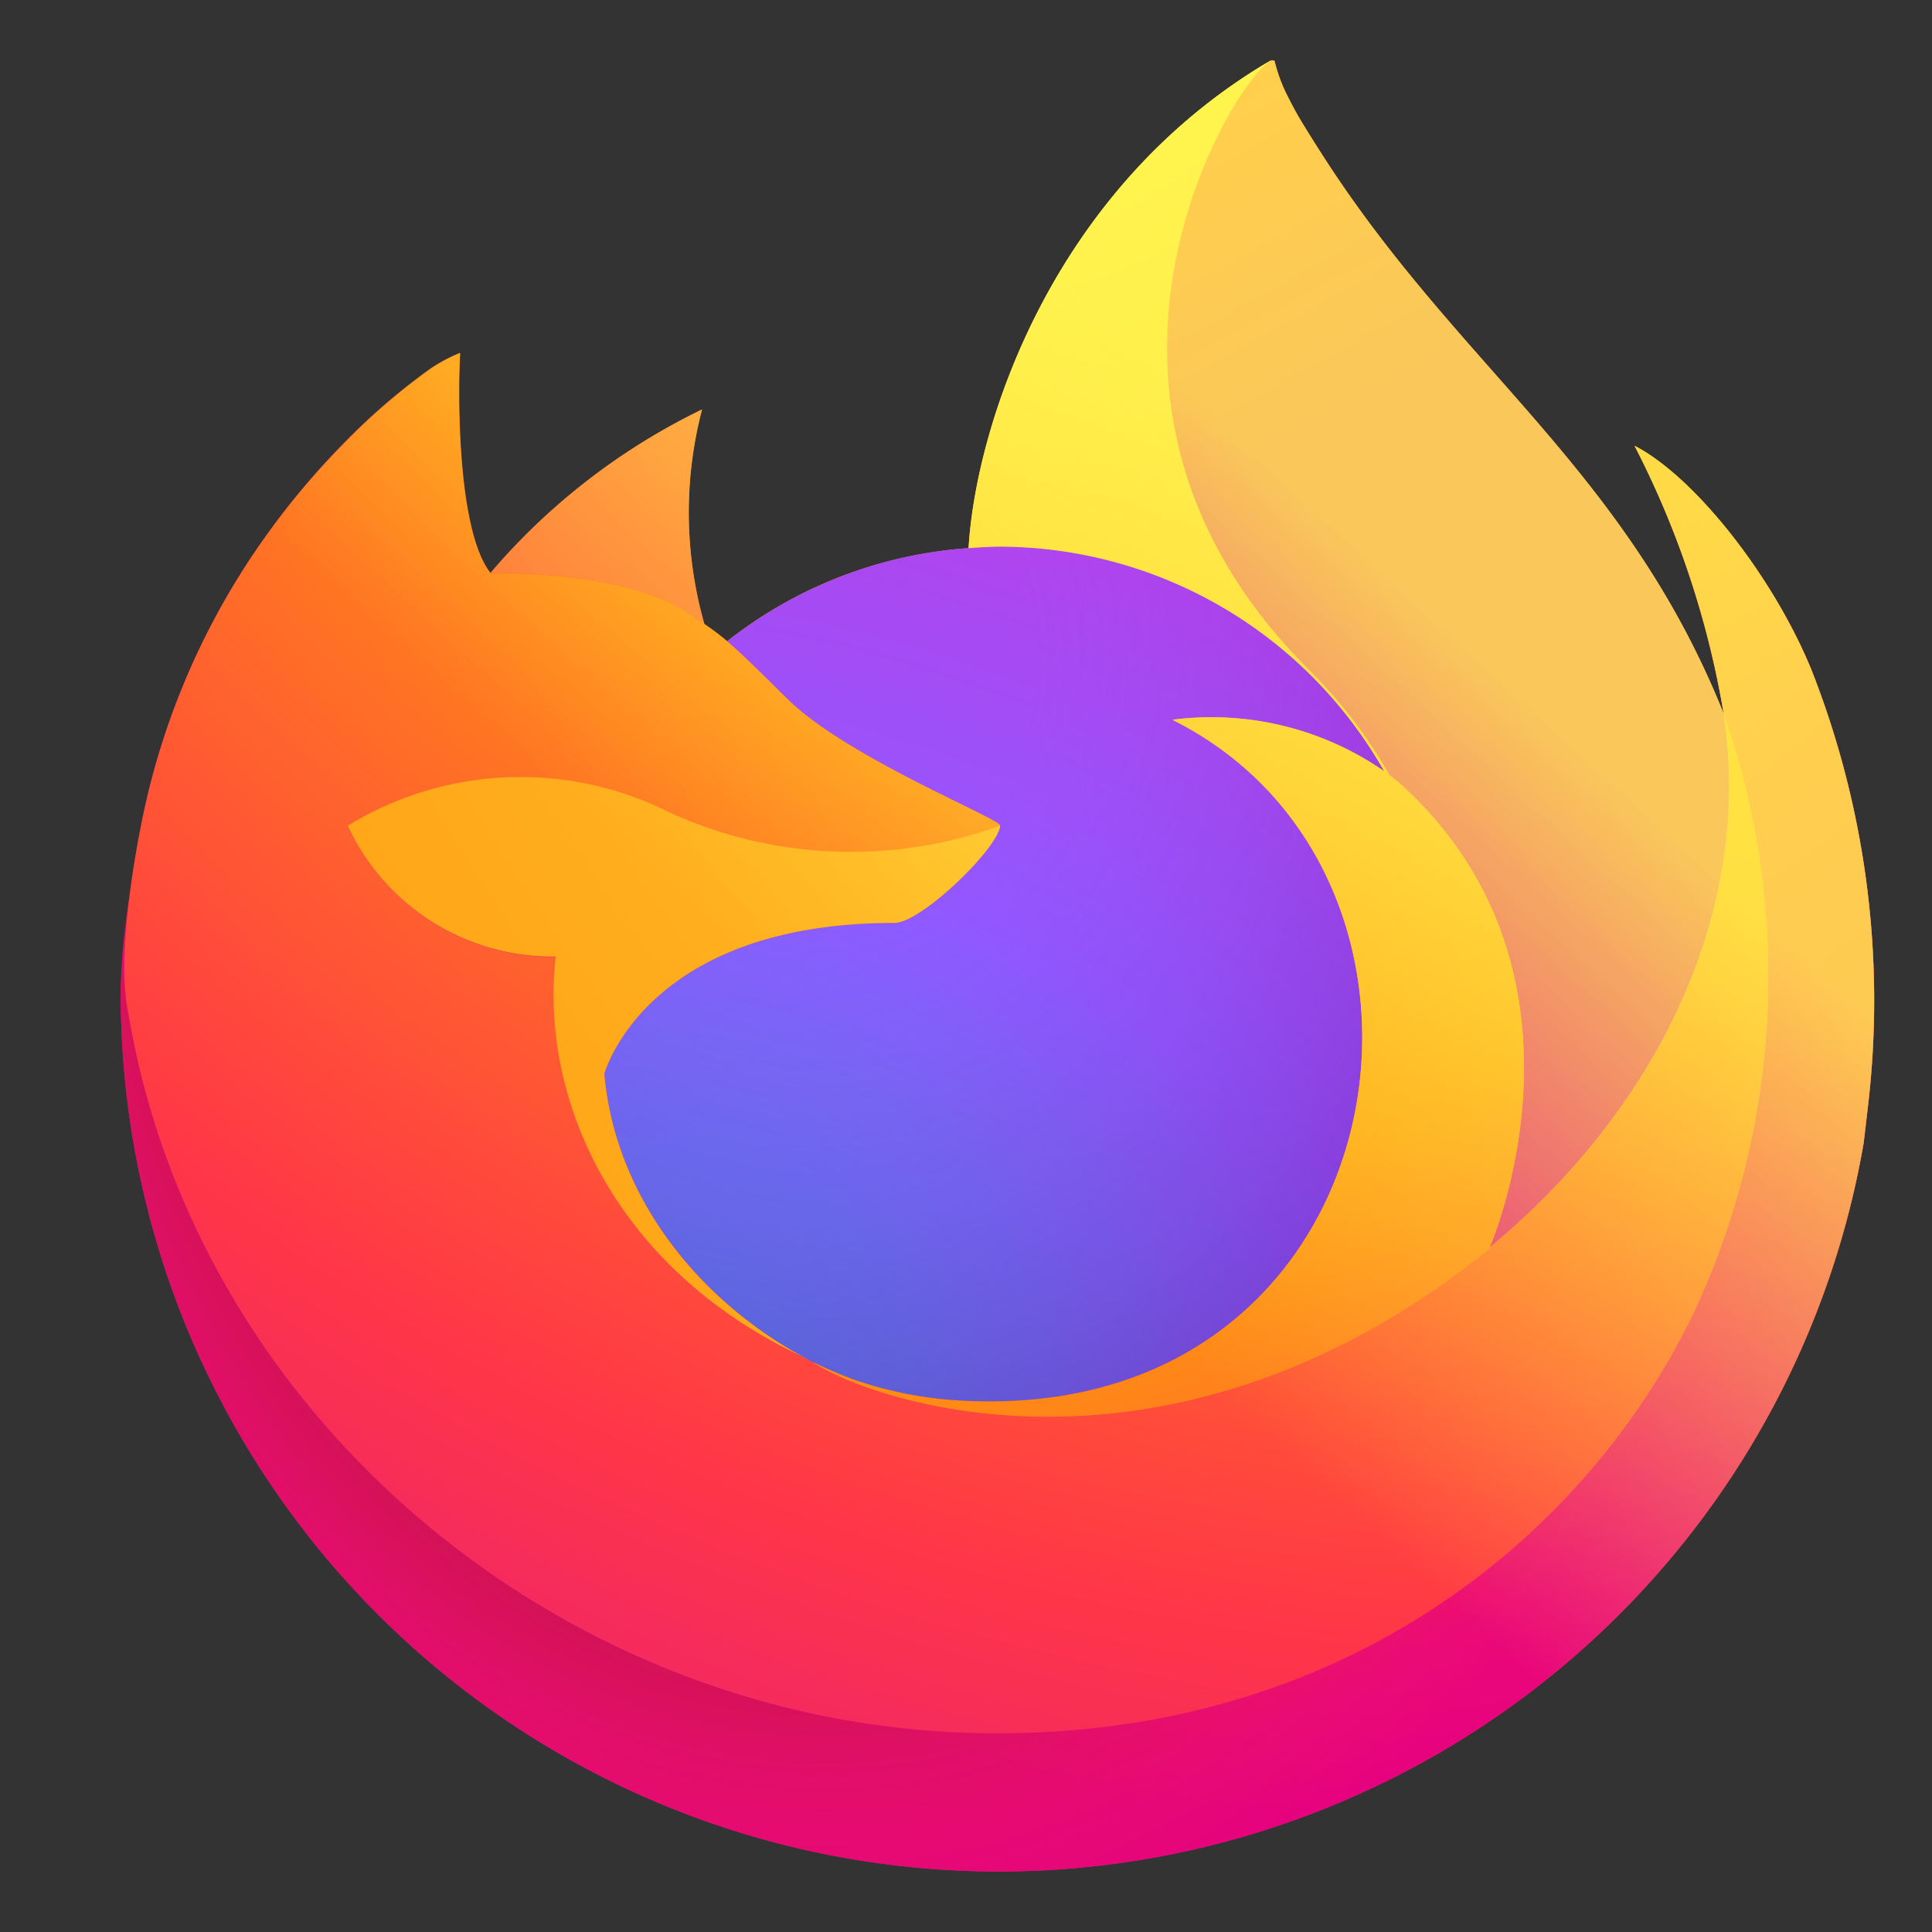 <svg xmlns="http://www.w3.org/2000/svg" width="16" height="16" fill="none" viewBox="0 0 16 16">
    <rect x="0" y="0" width="16" height="16" fill="#333333" stroke="none"/>
    <path fill="url(#a)" d="M14.995 5.532c-.315-.76-.956-1.58-1.458-1.84.358.693.606 1.438.736 2.207l.002.012c-.822-2.05-2.216-2.876-3.354-4.675a9.103 9.103 0 0 1-.172-.278 3.64 3.64 0 0 1-.08-.15 1.323 1.323 0 0 1-.113-.3.019.019 0 0 0-.012-.007.026.026 0 0 0-.013 0l-.004.002-.005.003.003-.005C8.699 1.57 8.079 3.55 8.022 4.54c-.73.05-1.426.318-2 .77a2.174 2.174 0 0 0-.188-.142 3.37 3.37 0 0 1-.02-1.776 5.384 5.384 0 0 0-1.75 1.352H4.06c-.288-.365-.268-1.57-.251-1.821a1.301 1.301 0 0 0-.243.129 5.295 5.295 0 0 0-.71.609 6.35 6.35 0 0 0-.68.815 6.139 6.139 0 0 0-.975 2.202l-.01.048c-.027.151-.05.303-.071.454l-.002.016A6.899 6.899 0 0 0 1 8.198v.038a7.27 7.27 0 0 0 14.434 1.23l.033-.282a7.474 7.474 0 0 0-.472-3.652Zm-8.378 5.69c.034.017.066.035.1.05l.006.003a3.993 3.993 0 0 1-.106-.053Zm7.658-5.31v-.006l.002.008-.002-.001Z"/>
    <path fill="url(#b)" d="M14.995 5.532c-.315-.76-.956-1.58-1.458-1.84.358.693.606 1.438.736 2.207v.007l.002.008a6.584 6.584 0 0 1-.226 4.906c-.834 1.788-2.85 3.62-6.007 3.53-3.411-.096-6.415-2.627-6.976-5.942-.102-.523 0-.787.051-1.213-.07.33-.11.666-.117 1.004v.037a7.27 7.27 0 0 0 14.434 1.23c.013-.094.022-.187.033-.282a7.476 7.476 0 0 0-.471-3.651Z"/>
    <path fill="url(#c)" d="M14.995 5.532c-.315-.76-.956-1.58-1.458-1.84.358.693.606 1.438.736 2.207v.007l.002.008a6.584 6.584 0 0 1-.226 4.906c-.834 1.788-2.85 3.62-6.007 3.53-3.411-.096-6.415-2.627-6.976-5.942-.102-.523 0-.787.051-1.213-.07.33-.11.666-.117 1.004v.037a7.27 7.27 0 0 0 14.434 1.23c.013-.094.022-.187.033-.282a7.476 7.476 0 0 0-.471-3.651Z"/>
    <path fill="url(#d)" d="M11.462 6.386c.016.01.03.022.046.033a3.952 3.952 0 0 0-.676-.88c-2.26-2.26-.592-4.9-.31-5.035L10.524.5C8.698 1.57 8.078 3.55 8.021 4.54c.085-.006.169-.013.256-.013a3.669 3.669 0 0 1 3.185 1.86Z"/>
    <path fill="url(#e)" d="M8.282 6.838c-.011.18-.65.805-.874.805-2.067 0-2.403 1.25-2.403 1.25.092 1.053.826 1.92 1.713 2.38a3.999 3.999 0 0 0 .336.146c.304.107.623.168.946.182 3.623.17 4.325-4.333 1.71-5.64a2.509 2.509 0 0 1 1.753.426 3.669 3.669 0 0 0-3.185-1.86c-.086 0-.17.007-.256.012-.729.05-1.426.32-2 .772.11.093.236.219.5.479.493.485 1.758.989 1.76 1.048Z"/>
    <path fill="url(#f)" d="M8.282 6.838c-.011.18-.65.805-.874.805-2.067 0-2.403 1.25-2.403 1.25.092 1.053.826 1.92 1.713 2.38a3.999 3.999 0 0 0 .336.146c.304.107.623.168.946.182 3.623.17 4.325-4.333 1.71-5.64a2.509 2.509 0 0 1 1.753.426 3.669 3.669 0 0 0-3.185-1.86c-.086 0-.17.007-.256.012-.729.05-1.426.32-2 .772.11.093.236.219.5.479.493.485 1.758.989 1.76 1.048Z"/>
    <path fill="url(#g)" d="m5.682 5.07.15.099a3.373 3.373 0 0 1-.02-1.777 5.384 5.384 0 0 0-1.75 1.352c.035 0 1.09-.02 1.62.325Z"/>
    <path fill="url(#h)" d="M1.066 8.408c.562 3.315 3.566 5.846 6.977 5.943 3.157.089 5.173-1.744 6.007-3.531a6.584 6.584 0 0 0 .225-4.907V5.9l.002.013c.258 1.684-.599 3.315-1.938 4.418l-.004.01c-2.608 2.124-5.105 1.281-5.61.937a3.51 3.51 0 0 1-.106-.053c-1.52-.727-2.15-2.113-2.015-3.3A1.867 1.867 0 0 1 2.882 6.84a2.742 2.742 0 0 1 2.673-.107c.86.39 1.84.429 2.73.107-.003-.06-1.269-.563-1.762-1.049-.263-.26-.389-.384-.5-.478a2.17 2.17 0 0 0-.187-.143l-.15-.099c-.53-.345-1.585-.326-1.62-.325h-.003c-.288-.365-.268-1.57-.251-1.821a1.3 1.3 0 0 0-.243.129 5.295 5.295 0 0 0-.71.609c-.25.251-.479.523-.683.813v.001-.001a6.14 6.14 0 0 0-.975 2.203c-.004.014-.262 1.143-.135 1.73Z"/>
    <path fill="url(#i)" d="M10.833 5.54c.265.26.492.557.675.88.038.029.074.059.109.09 1.648 1.52.784 3.667.72 3.82 1.339-1.103 2.195-2.734 1.937-4.418-.822-2.05-2.215-2.877-3.354-4.676a8.719 8.719 0 0 1-.171-.278 2.73 2.73 0 0 1-.08-.15 1.328 1.328 0 0 1-.113-.3.019.019 0 0 0-.012-.007.026.026 0 0 0-.014 0l-.004.002-.005.003c-.281.133-1.948 2.773.312 5.033Z"/>
    <path fill="url(#j)" d="M11.617 6.51a1.504 1.504 0 0 0-.154-.123 2.51 2.51 0 0 0-1.753-.425c2.615 1.307 1.913 5.81-1.71 5.639a3.234 3.234 0 0 1-.946-.182 3.758 3.758 0 0 1-.336-.146l.005.003c.505.345 3.001 1.188 5.61-.938l.005-.01c.065-.151.928-2.3-.72-3.818Z"/>
    <path fill="url(#k)" d="M5.005 8.893s.336-1.25 2.403-1.25c.223 0 .863-.624.874-.805a3.62 3.62 0 0 1-2.73-.107 2.742 2.742 0 0 0-2.672.107 1.867 1.867 0 0 0 1.722 1.084c-.135 1.188.494 2.574 2.015 3.3.034.017.066.035.1.05-.887-.458-1.62-1.326-1.712-2.379Z"/>
    <path fill="url(#l)" d="M14.995 5.532c-.315-.76-.956-1.58-1.458-1.84.358.693.606 1.438.736 2.207l.002.012c-.822-2.05-2.216-2.876-3.354-4.675a9.103 9.103 0 0 1-.172-.278 3.64 3.64 0 0 1-.08-.15 1.323 1.323 0 0 1-.113-.3.019.019 0 0 0-.012-.007.026.026 0 0 0-.013 0l-.004.002-.005.003.003-.005C8.699 1.57 8.079 3.55 8.022 4.54c.085-.006.169-.013.256-.013a3.669 3.669 0 0 1 3.185 1.86A2.51 2.51 0 0 0 9.71 5.96c2.615 1.307 1.913 5.81-1.71 5.64a3.232 3.232 0 0 1-.946-.183 3.691 3.691 0 0 1-.336-.146l.005.003a3.993 3.993 0 0 1-.106-.053c.034.017.066.035.1.05-.887-.459-1.62-1.326-1.712-2.379 0 0 .336-1.25 2.403-1.25.223 0 .863-.624.874-.805-.003-.06-1.268-.563-1.76-1.048-.264-.26-.39-.385-.5-.48a2.177 2.177 0 0 0-.188-.141 3.37 3.37 0 0 1-.02-1.777 5.384 5.384 0 0 0-1.75 1.352H4.06c-.288-.365-.268-1.57-.251-1.821a1.301 1.301 0 0 0-.243.129 5.295 5.295 0 0 0-.71.609 6.35 6.35 0 0 0-.68.815 6.139 6.139 0 0 0-.975 2.202l-.01.048c-.03.153-.059.306-.084.46 0-.007 0 .004 0 0A8.459 8.459 0 0 0 1 8.197v.038a7.27 7.27 0 0 0 14.434 1.23l.033-.282a7.474 7.474 0 0 0-.472-3.652Z"/>
    <defs>
        <radialGradient id="b" cx="0" cy="0" r="1" gradientTransform="matrix(14.87 0 0 19.2 11.138 -1.404)" gradientUnits="userSpaceOnUse">
            <stop offset=".13" stop-color="#FFBD4F"/>
            <stop offset=".28" stop-color="#FF980E"/>
            <stop offset=".47" stop-color="#FF3750"/>
            <stop offset=".78" stop-color="#EB0878"/>
            <stop offset=".86" stop-color="#E50080"/>
        </radialGradient>
        <radialGradient id="c" cx="0" cy="0" r="1" gradientTransform="matrix(15.242 0 0 19.2 6.807 6.5)" gradientUnits="userSpaceOnUse">
            <stop offset=".3" stop-color="#960E18"/>
            <stop offset=".35" stop-color="#B11927" stop-opacity=".74"/>
            <stop offset=".43" stop-color="#DB293D" stop-opacity=".34"/>
            <stop offset=".5" stop-color="#F5334B" stop-opacity=".09"/>
            <stop offset=".53" stop-color="#FF3750" stop-opacity="0"/>
        </radialGradient>
        <radialGradient id="d" cx="0" cy="0" r="1" gradientTransform="matrix(20.328 0 0 21 7.97 -1.3)" gradientUnits="userSpaceOnUse">
            <stop offset=".13" stop-color="#FFF44F"/>
            <stop offset=".53" stop-color="#FF980E"/>
        </radialGradient>
        <radialGradient id="e" cx="0" cy="0" r="1" gradientTransform="matrix(14.521 0 0 15 4.305 17.017)" gradientUnits="userSpaceOnUse">
            <stop offset=".35" stop-color="#3A8EE6"/>
            <stop offset=".67" stop-color="#9059FF"/>
            <stop offset="1" stop-color="#C139E6"/>
        </radialGradient>
        <radialGradient id="f" cx="0" cy="0" r="1" gradientTransform="matrix(7.711 0 0 8.85 6.84 5.45)" gradientUnits="userSpaceOnUse">
            <stop offset=".21" stop-color="#9059FF" stop-opacity="0"/>
            <stop offset=".97" stop-color="#6E008B" stop-opacity=".6"/>
        </radialGradient>
        <radialGradient id="g" cx="0" cy="0" r="1" gradientTransform="matrix(42.111 0 0 43.496 31.496 -14.498)" gradientUnits="userSpaceOnUse">
            <stop offset=".1" stop-color="#FFE226"/>
            <stop offset=".79" stop-color="#FF7139"/>
        </radialGradient>
        <radialGradient id="h" cx="0" cy="0" r="1" gradientTransform="matrix(26.138 0 0 27 13.198 -5.65)" gradientUnits="userSpaceOnUse">
            <stop offset=".11" stop-color="#FFF44F"/>
            <stop offset=".46" stop-color="#FF980E"/>
            <stop offset=".72" stop-color="#FF3647"/>
            <stop offset=".9" stop-color="#E31587"/>
        </radialGradient>
        <radialGradient id="i" cx="0" cy="0" r="1" gradientTransform="matrix(5.294 11.58 -88.959 40.67 -18.004 7.179)" gradientUnits="userSpaceOnUse">
            <stop stop-color="#FFF44F"/>
            <stop offset=".3" stop-color="#FF980E"/>
            <stop offset=".57" stop-color="#FF3647"/>
            <stop offset=".74" stop-color="#E31587"/>
        </radialGradient>
        <radialGradient id="j" cx="0" cy="0" r="1" gradientTransform="matrix(34.619 0 0 35.76 3.745 -5.875)" gradientUnits="userSpaceOnUse">
            <stop offset=".14" stop-color="#FFF44F"/>
            <stop offset=".48" stop-color="#FF980E"/>
            <stop offset=".66" stop-color="#FF3647"/>
            <stop offset=".9" stop-color="#E31587"/>
        </radialGradient>
        <radialGradient id="k" cx="0" cy="0" r="1" gradientTransform="matrix(45.467 0 0 46.966 24.133 -6.208)" gradientUnits="userSpaceOnUse">
            <stop offset=".09" stop-color="#FFF44F"/>
            <stop offset=".63" stop-color="#FF980E"/>
        </radialGradient>
        <linearGradient id="a" x1="13.67" x2="2" y1="2.825" y2="14.087" gradientUnits="userSpaceOnUse">
            <stop offset=".05" stop-color="#FFF44F"/>
            <stop offset=".37" stop-color="#FF980E"/>
            <stop offset=".53" stop-color="#FF3647"/>
            <stop offset=".7" stop-color="#E31587"/>
        </linearGradient>
        <linearGradient id="l" x1="12.617" x2="3.286" y1="2.6" y2="12.8" gradientUnits="userSpaceOnUse">
            <stop offset=".17" stop-color="#FFF44F" stop-opacity=".8"/>
            <stop offset=".6" stop-color="#FFF44F" stop-opacity="0"/>
        </linearGradient>
    </defs>
</svg>
